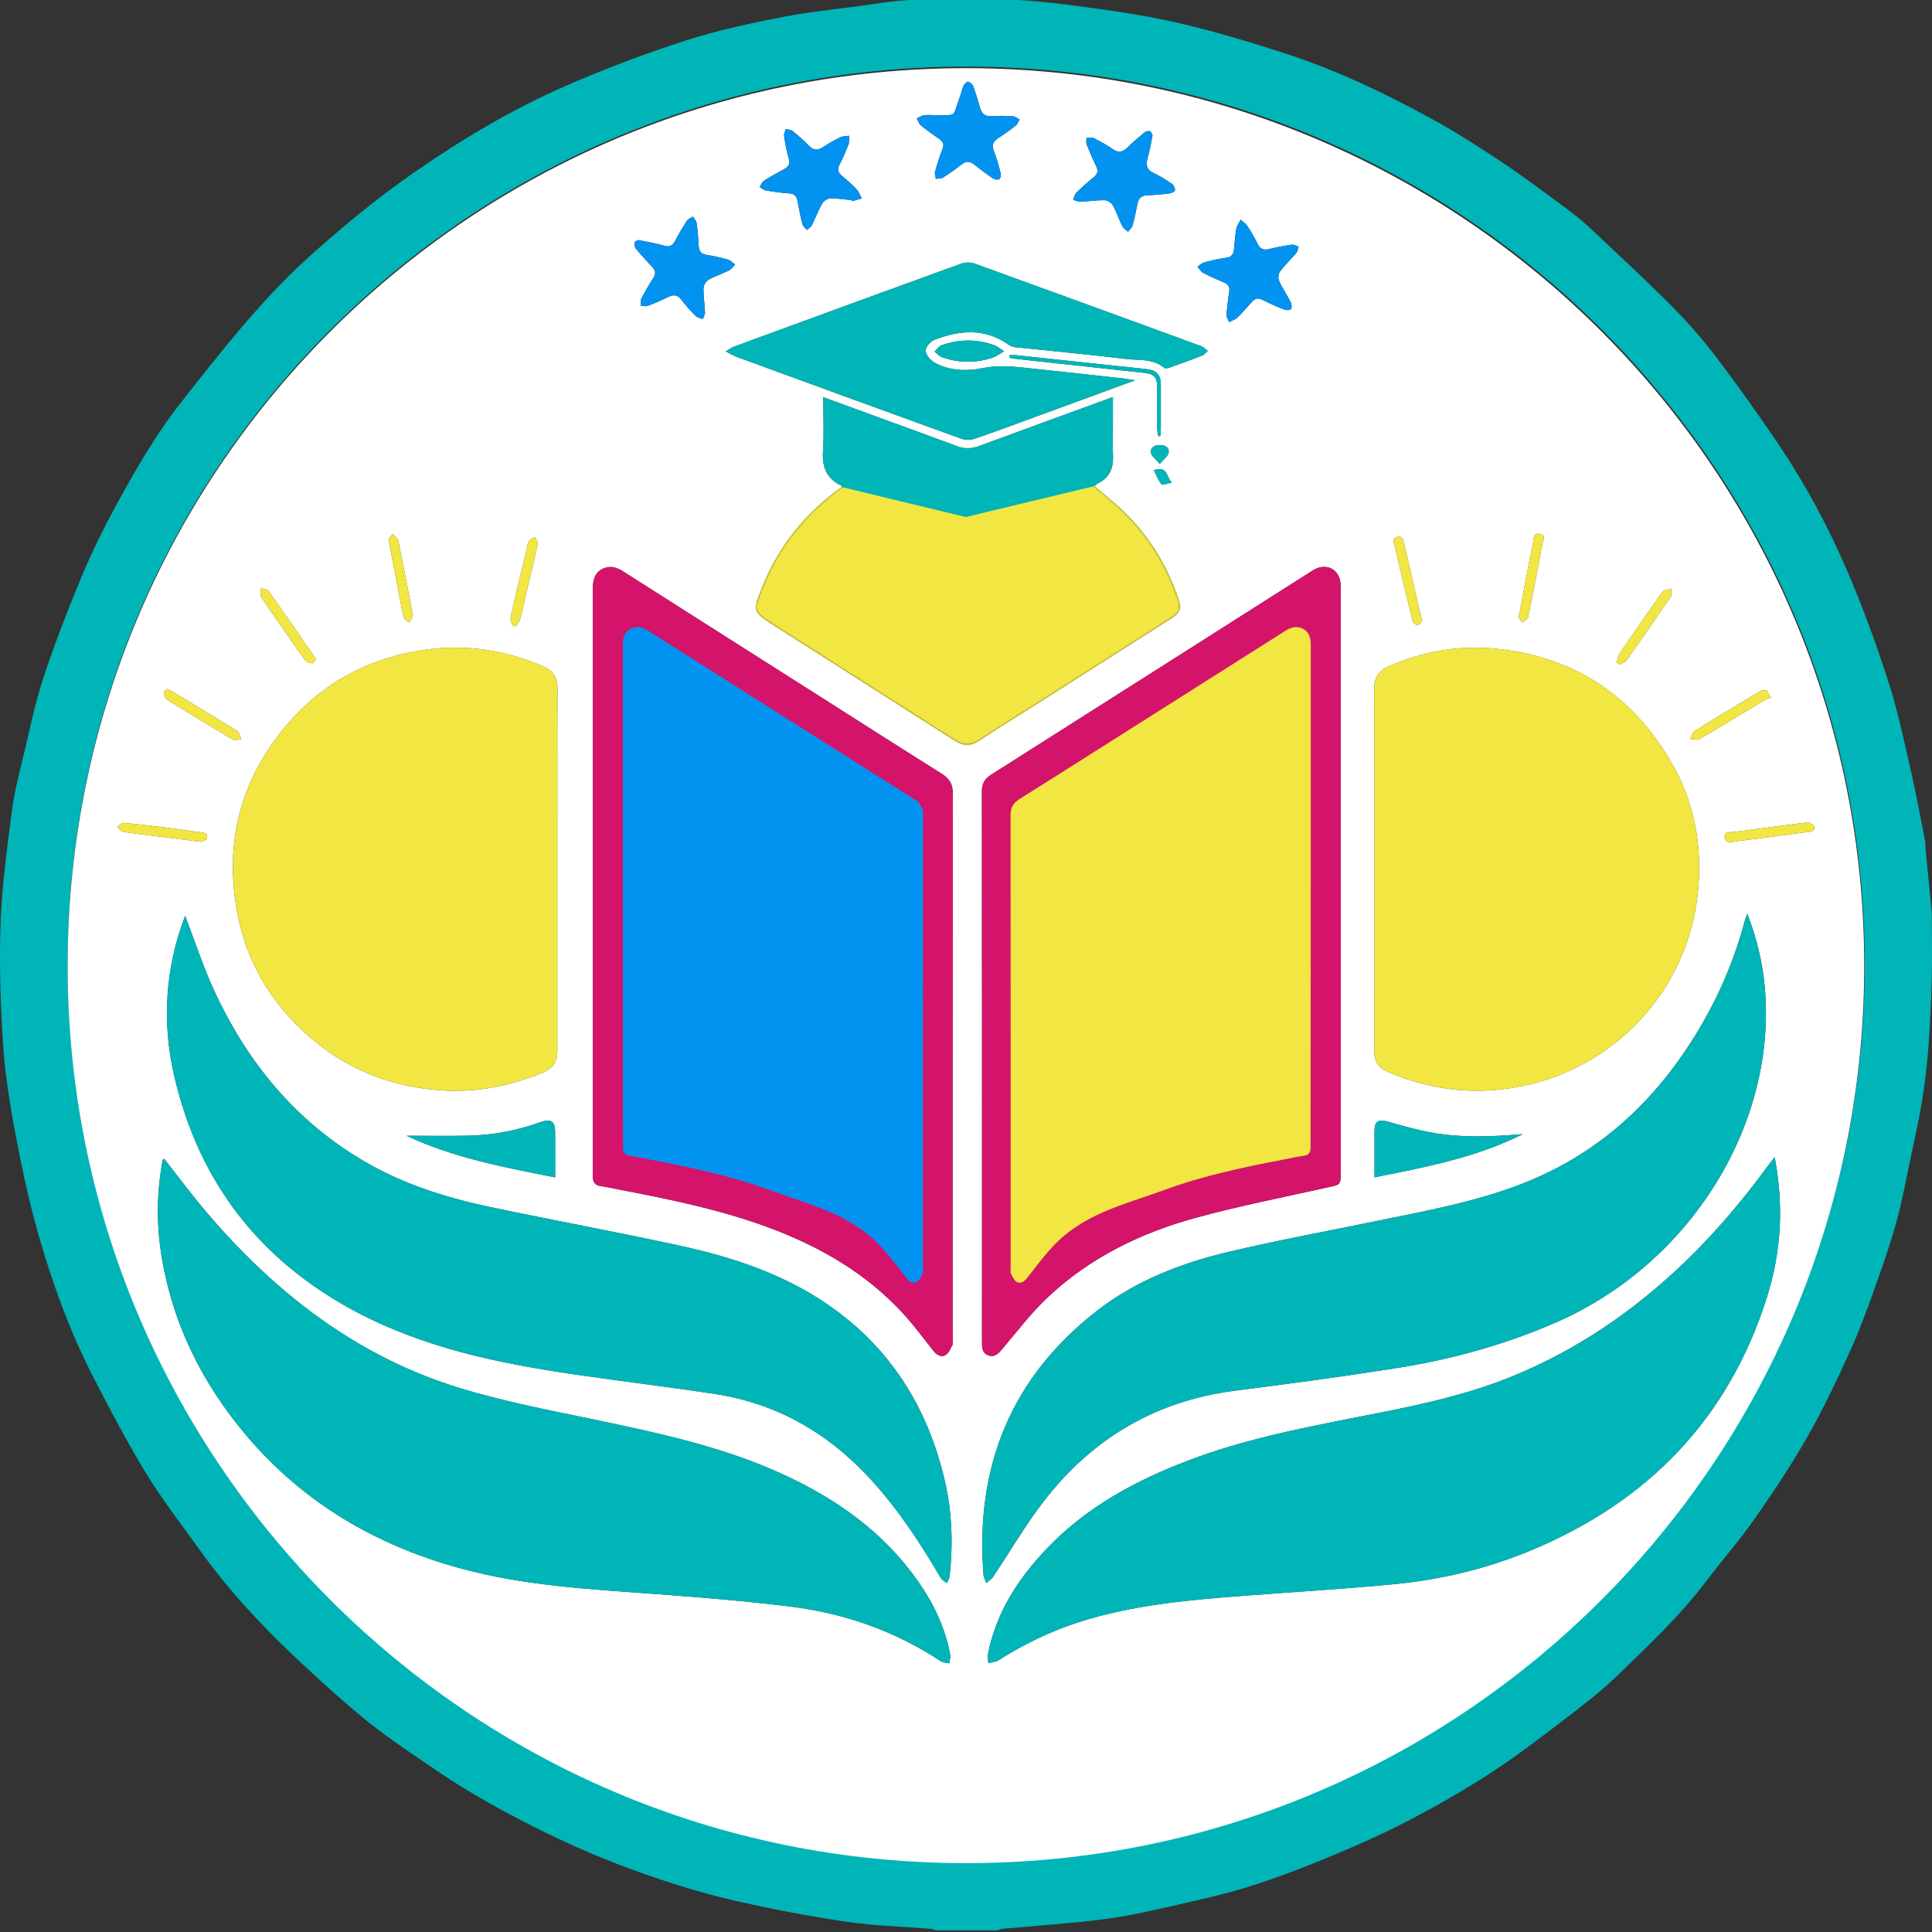 <svg width="1216" height="1216" viewBox="0 0 1216 1216" fill="none" xmlns="http://www.w3.org/2000/svg">
<rect x="0" y="0" width="1216" height="1216" fill="#333333" stroke="none"/>
<g clip-path="url(#clip0_4252_6733)">
<path d="M589.064 1215C588.004 1214.67 586.964 1214.13 585.883 1214.04C568.318 1212.6 550.613 1212.11 533.208 1209.6C510.551 1206.31 487.995 1201.99 465.648 1197.02C448.663 1193.23 431.858 1188.35 415.343 1182.83C390.856 1174.66 366.949 1165.02 343.703 1153.59C319.866 1141.88 296.609 1129.31 274.692 1114.33C262.109 1105.72 249.355 1097.33 237.241 1088.1C226.568 1079.98 216.465 1071.05 206.472 1062.08C195.229 1051.99 184.096 1041.73 173.413 1031.04C156.158 1013.79 139.953 995.555 125.759 975.644C114.415 959.72 102.332 944.245 92.149 927.601C80.155 908 69.432 887.59 58.909 867.14C43.945 838.059 32.802 807.349 23.889 775.979C17.787 754.501 13.216 732.522 9.135 710.554C5.714 692.152 2.913 673.5 1.772 654.838C0.242 629.803 -0.548 604.607 0.432 579.572C1.342 556.235 4.593 532.967 7.584 509.76C9.065 498.301 12.066 487.022 14.766 475.743C18.697 459.319 22.028 442.666 27.31 426.661C34.402 405.162 42.614 383.993 51.297 363.074C57.569 347.968 64.861 333.223 72.673 318.847C84.937 296.279 97.74 273.961 113.645 253.681C127.229 236.338 140.843 218.985 155.247 202.321C166.751 189.004 178.784 175.987 191.778 164.138C213.314 144.497 235.731 125.906 259.758 109.162C290.337 87.863 322.166 68.841 356.246 53.986C380.803 43.276 405.991 33.766 431.488 25.544C451.634 19.04 472.54 14.595 493.366 10.559C511.922 6.962 530.867 5.423 549.573 2.546C576.721 -1.63 604.059 -1.35 631.327 -0.441C649.052 0.149 666.797 2.167 684.382 4.594C704.258 7.332 724.184 10.309 743.679 14.904C765.576 20.069 787.192 26.623 808.608 33.546C840.488 43.846 870.697 58.212 900.045 74.186C915.7 82.708 930.774 92.368 945.609 102.279C960.173 112.009 974.177 122.599 988.241 133.039C993.553 136.975 998.544 141.39 1003.36 145.926C1020.03 161.671 1036.9 177.245 1053.03 193.529C1062.92 203.51 1072.21 214.229 1080.69 225.428C1094.07 243.091 1106.92 261.193 1119.33 279.565C1136.39 304.831 1150.77 331.724 1162.79 359.667C1172.43 382.065 1180.78 405.102 1188.31 428.3C1194.1 446.132 1198.01 464.614 1202.23 482.916C1205.78 498.321 1208.62 513.906 1211.7 529.421C1211.99 530.869 1211.77 532.408 1211.91 533.896C1213.13 546.554 1214.39 559.212 1215.61 571.869C1215.77 573.518 1215.87 575.186 1215.87 576.844C1215.9 589.662 1216.17 602.489 1215.84 615.307C1215.47 629.703 1214.86 644.109 1213.78 658.474C1212.92 669.973 1211.6 681.472 1209.75 692.851C1207.77 705.039 1205 717.097 1202.45 729.185C1199.69 742.273 1197.31 755.46 1193.81 768.347C1190.22 781.534 1185.75 794.511 1181.15 807.399C1176.1 821.525 1171.07 835.731 1164.89 849.378C1156.52 867.86 1147.84 886.302 1137.82 903.924C1127.62 921.877 1116.1 939.14 1104.26 956.083C1094.9 969.5 1083.99 981.818 1074.13 994.895C1057.52 1016.9 1037.49 1035.69 1017.81 1054.75C1007.39 1064.84 995.733 1073.74 984.17 1082.56C968.785 1094.29 953.381 1106.11 937.146 1116.6C920.241 1127.52 902.646 1137.5 884.771 1146.78C868.836 1155.05 852.291 1162.25 835.686 1169.11C819.662 1175.74 803.417 1181.96 786.892 1187.2C772.068 1191.89 756.813 1195.29 741.629 1198.74C726.434 1202.18 711.2 1205.82 695.775 1207.83C674.199 1210.63 652.433 1211.99 630.746 1214.02C629.836 1214.11 628.966 1214.64 628.076 1214.97H589.064V1215ZM608.42 1171.47C916.64 1171.6 1168.57 923.955 1173.61 616.206C1178.73 303.092 928.484 46.573 616.852 41.968C300.42 37.282 43.985 291.334 42.574 604.258C41.164 916.032 293.998 1171.68 608.42 1171.47Z" fill="#00B5B7"/>
<path d="M608.242 1172.66C293.913 1172.87 41.153 917.169 42.562 605.355C43.972 292.383 300.333 38.292 616.673 42.978C928.213 47.594 1178.38 304.153 1173.26 617.306C1168.23 925.102 916.372 1172.79 608.242 1172.66ZM843.883 554.447V498.014C843.883 455.059 843.893 412.104 843.873 369.16C843.873 360.457 838.013 355.221 830.253 357.229C827.763 357.869 825.493 359.528 823.263 360.946C756.813 403.142 690.393 445.397 623.913 487.542C619.823 490.13 618.013 493.138 618.013 498.074C618.113 613.609 618.102 729.153 618.062 844.688C618.062 848.186 618.203 851.663 621.983 853.032C626.143 854.54 628.503 851.863 631.062 848.815C640.262 837.874 649.013 826.394 659.363 816.632C685.803 791.672 717.793 776.025 752.513 766.523C779.863 759.039 807.773 753.543 835.483 747.399C843.813 745.55 843.893 745.9 843.893 737.257C843.893 676.327 843.893 615.397 843.893 554.457L843.883 554.447ZM373.133 554.697C373.133 615.297 373.133 675.897 373.133 736.497C373.133 737.826 373.133 739.165 373.133 740.494C373.133 743.951 374.443 746.05 378.233 746.569C383.163 747.249 388.023 748.408 392.913 749.347C423.443 755.222 453.863 761.567 483.133 772.358C515.573 784.318 544.983 801.154 568.562 826.883C575.293 834.227 581.233 842.301 587.403 850.144C589.513 852.822 592.322 854.49 595.122 852.882C597.182 851.703 598.273 848.685 599.543 846.357C599.963 845.588 599.622 844.399 599.622 843.4C599.622 728.694 599.603 613.978 599.693 499.273C599.693 493.637 597.622 490.04 592.872 487.073C568.892 472.055 545.063 456.788 521.173 441.61C478.183 414.303 435.173 387.015 392.223 359.647C387.973 356.94 383.753 355.761 379.103 358.109C374.303 360.537 373.242 365.023 373.122 369.889C373.092 371.218 373.122 372.557 373.122 373.886C373.122 434.156 373.122 494.417 373.122 554.687L373.133 554.697ZM1116.99 728.264C1114.88 731.022 1113.46 732.801 1112.11 734.629C1096.39 755.981 1079.35 776.185 1060.19 794.57C1028.53 824.945 992.953 849.395 952.233 866.101C919.573 879.5 885.082 885.915 850.672 892.659C816.432 899.364 782.273 906.348 749.473 918.648C714.983 931.577 683.123 948.763 657.613 976.001C640.283 994.505 626.973 1015.32 621.923 1040.62C621.533 1042.58 621.973 1044.69 622.023 1046.74C624.123 1046.22 626.543 1046.21 628.273 1045.1C644.203 1034.94 661.033 1026.74 679.033 1020.97C713.553 1009.91 749.343 1006.93 785.173 1004.21C816.023 1001.87 846.923 1000.03 877.703 997.063C907.103 994.225 935.773 987.341 963.083 976.031C1037.09 945.376 1088.14 892.949 1112.27 815.922C1121.08 787.795 1122.8 758.949 1116.98 728.264H1116.99ZM103.243 729.253C102.723 729.903 102.383 730.133 102.333 730.423C98.743 749.717 98.382 769.131 101.353 788.475C108.103 832.359 127.063 870.697 155.723 904.289C191.523 946.245 236.993 972.723 289.923 987.161C329.693 998.012 370.543 1000.21 411.343 1003.19C440.183 1005.3 469.043 1007.64 497.733 1011.22C531.633 1015.45 563.353 1026.56 592.062 1045.53C593.523 1046.5 595.653 1046.45 597.473 1046.87C597.683 1045.02 598.363 1043.1 598.033 1041.35C594.893 1024.56 587.733 1009.46 578.023 995.555C556.123 964.19 526.103 943.058 491.703 927.44C454.193 910.414 414.273 901.881 374.233 893.528C345.803 887.603 317.113 882.128 289.403 873.645C225.083 853.961 173.923 814.334 130.683 763.835C121.183 752.744 112.493 740.974 103.233 729.253H103.243ZM865.032 547.203C865.032 585.342 865.073 623.47 864.993 661.609C864.983 667.804 867.492 672.021 873.182 674.479C902.242 687.038 932.193 689.916 963.003 682.482C1019.78 668.783 1062.5 621.052 1068.63 561.871C1071.63 532.905 1066.65 504.958 1051.77 479.499C1026.65 436.524 989.053 412.464 939.463 408.118C916.863 406.139 894.893 410.336 873.953 419.418C867.703 422.126 864.943 426.482 864.963 433.297C865.083 471.266 865.022 509.234 865.022 547.203H865.032ZM350.802 547.703C350.802 509.564 350.713 471.426 350.883 433.297C350.913 426.393 348.133 422.106 341.923 419.408C317.583 408.847 292.133 405.25 266.063 409.177C230.413 414.542 200.643 431.199 177.883 459.385C150.143 493.747 141.153 532.925 149.643 576.009C155.363 605.026 169.703 629.466 191.393 649.529C216.343 672.61 246.073 684.59 279.843 686.379C300.973 687.498 321.323 683.381 340.893 675.378C348.393 672.31 350.793 668.823 350.793 660.62C350.793 622.981 350.793 585.342 350.793 547.713L350.802 547.703ZM1099.71 575.11C1099.03 577.069 1098.58 578.108 1098.29 579.197C1092.31 601.808 1083.47 623.281 1071.83 643.534C1045.5 689.346 1009.53 724.547 959.733 744.371C929.273 756.491 897.163 762.196 865.263 768.751C834.513 775.066 803.603 780.741 773.073 787.985C743.613 794.979 715.312 805.87 691.122 824.495C636.472 866.571 613.683 922.914 619.013 991.128C619.153 992.917 620.203 994.625 620.823 996.374C622.283 995.045 624.103 993.946 625.163 992.347C634.553 978.219 643.233 963.591 653.203 949.892C684.093 907.427 725.252 881.868 777.872 875.223C811.512 870.977 845.123 866.401 878.623 861.145C913.203 855.719 946.753 846.487 979.013 832.479C1065.24 795.029 1118.57 705.883 1110.73 621.122C1109.3 605.665 1105.82 590.687 1099.72 575.12L1099.71 575.11ZM116.523 576.399C103.953 609.342 101.773 643.294 109.763 677.616C125.153 743.781 163.163 793.021 223.093 825.095C266.573 848.366 314.063 858.157 362.273 865.152C391.393 869.378 420.623 872.895 449.713 877.322C489.303 883.337 521.883 902.311 548.673 931.817C565.683 950.551 579.443 971.504 592.153 993.236C592.933 994.575 594.673 995.345 595.963 996.384C596.553 994.965 597.522 993.596 597.682 992.127C599.952 971.794 599.243 951.531 594.583 931.627C583.813 885.635 560.203 847.966 520.833 820.978C492.493 801.554 460.433 791.063 427.283 783.898C387.823 775.356 348.103 768.032 308.593 759.718C280.333 753.773 252.943 745.04 227.953 730.173C185.143 704.714 155.153 667.834 134.613 623.071C127.663 607.913 122.493 591.946 116.533 576.399H116.523ZM700.473 249.918C671.703 260.429 644.053 270.461 616.473 280.652C611.703 282.411 607.203 282.631 602.423 280.852C587.943 275.447 573.423 270.181 558.913 264.875C545.543 259.979 532.163 255.103 518.153 249.998C518.153 261.798 518.723 272.939 517.983 284C517.323 293.971 520.232 301.235 529.432 305.602C529.642 305.702 529.683 306.151 529.863 306.591C507.113 322.718 490.212 343.551 479.802 369.539C473.692 384.797 473.693 385.027 487.293 393.699C525.183 417.86 563.113 441.97 601.003 466.15C606.123 469.417 610.773 469.807 616.163 466.21C628.293 458.116 640.773 450.533 653.093 442.709C680.943 425.004 708.783 407.288 736.613 389.553C742.803 385.606 743.753 383.168 741.423 376.334C734.463 355.911 723.422 337.935 708.052 322.788C702.072 316.883 695.403 311.687 688.833 305.982C689.613 305.362 690.283 304.613 691.133 304.193C698.283 300.626 700.833 294.731 700.533 286.997C700.253 280.013 700.473 273.009 700.473 266.014C700.473 260.919 700.473 255.813 700.473 249.938V249.918ZM714.363 239.336C710.963 238.817 709.003 238.447 707.023 238.227C686.193 235.929 665.373 233.591 644.523 231.423C635.973 230.534 627.593 229.874 618.793 231.653C608.593 233.711 597.733 233.581 588.133 228.176C585.583 226.737 582.753 223.419 582.613 220.832C582.493 218.573 585.513 214.916 587.963 213.957C603.953 207.742 619.853 206.334 634.883 216.995C636.033 217.814 637.563 218.374 638.973 218.523C662.133 220.991 685.323 223.12 708.443 225.917C716.663 226.917 725.602 225.518 732.802 231.533C733.502 232.112 735.382 231.653 736.552 231.243C743.282 228.855 750.003 226.417 756.643 223.799C757.983 223.27 758.993 221.881 760.153 220.882C759.063 219.992 758.023 219.023 756.863 218.244C756.193 217.794 755.332 217.624 754.552 217.334C707.582 200.169 660.623 182.963 613.593 165.967C611.063 165.047 607.633 164.998 605.113 165.907C557.463 183.163 509.882 200.608 462.302 218.064C460.742 218.633 459.362 219.673 456.742 221.141C459.772 222.69 461.522 223.829 463.432 224.529C510.552 241.774 557.683 259.02 604.883 276.076C607.433 276.995 610.843 277.045 613.403 276.166C627.853 271.2 642.173 265.835 656.533 260.589C675.393 253.685 694.243 246.76 714.383 239.366L714.363 239.336ZM771.863 198.68C772.153 199.379 772.863 201.068 773.562 202.756C775.332 201.807 777.413 201.188 778.812 199.849C782.053 196.751 785.012 193.344 787.992 189.987C789.912 187.819 791.843 187.339 794.573 188.728C799.003 190.976 803.573 192.984 808.203 194.813C809.473 195.313 811.793 195.343 812.463 194.573C813.183 193.734 813.013 191.476 812.403 190.257C810.073 185.67 807.123 181.394 805.023 176.718C804.293 175.109 804.663 172.172 805.733 170.743C808.833 166.646 812.633 163.079 815.963 159.152C816.803 158.163 816.933 156.584 817.393 155.285C815.963 154.826 814.452 153.807 813.122 153.997C808.372 154.666 803.632 155.555 798.992 156.734C795.292 157.674 793.043 156.714 791.383 153.227C789.603 149.49 787.493 145.883 785.223 142.426C784.153 140.787 782.363 139.628 780.893 138.25C779.943 140.158 778.503 141.976 778.133 143.985C777.353 148.211 777.173 152.558 776.673 156.844C776.323 159.922 775.142 161.89 771.492 162.3C766.912 162.809 762.373 163.988 757.903 165.187C756.353 165.597 755.053 166.936 753.643 167.845C754.843 169.184 755.783 170.993 757.273 171.782C761.523 174.02 765.973 175.909 770.393 177.807C773.323 179.056 774.213 180.934 773.613 184.132C772.783 188.528 772.503 193.014 771.853 198.69L771.863 198.68ZM536.052 126C536.112 126.209 536.182 126.419 536.242 126.629C538.312 126.06 540.393 125.48 542.463 124.91C541.333 122.912 540.543 120.594 539.013 118.965C536.183 115.948 532.983 113.26 529.812 110.572C527.443 108.564 526.883 106.556 528.393 103.638C530.523 99.521 532.413 95.265 534.043 90.928C534.663 89.28 534.323 87.271 534.413 85.423C532.533 85.733 530.452 85.633 528.812 86.432C525.082 88.231 521.463 90.309 518.003 92.587C514.713 94.745 512.093 94.765 509.223 91.798C505.993 88.46 502.473 85.383 498.863 82.455C497.783 81.586 495.963 81.616 494.483 81.236C494.123 82.705 493.293 84.244 493.503 85.623C494.233 90.359 495.023 95.125 496.403 99.701C497.463 103.208 496.243 104.977 493.393 106.516C489.163 108.804 484.923 111.112 480.893 113.72C479.623 114.539 478.993 116.358 478.073 117.726C479.373 118.456 480.603 119.625 481.983 119.855C486.883 120.674 491.833 121.413 496.783 121.723C500.173 121.933 501.393 123.711 501.963 126.619C502.913 131.485 503.812 136.381 505.052 141.177C505.402 142.516 506.873 143.565 507.823 144.744C508.863 143.825 510.303 143.106 510.883 141.956C513.193 137.37 514.973 132.514 517.503 128.068C518.413 126.479 520.883 124.92 522.673 124.881C527.123 124.781 531.583 125.56 536.043 125.99L536.052 126ZM402.003 151.079C401.543 151.309 399.783 151.648 399.503 152.478C399.113 153.627 399.403 155.515 400.173 156.455C403.443 160.431 406.953 164.228 410.473 167.995C412.563 170.233 412.963 172.301 411.163 175.039C408.433 179.196 405.953 183.522 403.653 187.929C403.003 189.178 403.363 190.946 403.253 192.475C404.803 192.495 406.523 192.974 407.863 192.465C412.203 190.816 416.453 188.928 420.633 186.909C423.933 185.311 426.433 185.421 428.823 188.638C431.493 192.225 434.533 195.572 437.693 198.75C438.803 199.869 440.723 200.189 442.273 200.878C442.793 199.469 443.783 198.04 443.733 196.651C443.553 191.516 442.713 186.38 442.793 181.264C442.823 179.466 444.402 176.978 445.992 176.068C450.012 173.79 454.513 172.381 458.663 170.303C460.243 169.514 461.383 167.835 462.713 166.556C461.243 165.487 459.913 163.908 458.273 163.439C453.833 162.15 449.283 161.101 444.713 160.401C440.923 159.812 439.853 157.713 439.713 154.256C439.523 149.62 439.133 144.964 438.473 140.378C438.273 138.949 436.923 137.68 436.103 136.331C434.823 137.18 433.113 137.75 432.353 138.929C429.643 143.096 427.123 147.402 424.783 151.788C423.173 154.806 421.223 155.555 417.883 154.596C412.963 153.187 407.873 152.348 402.003 151.089V151.079ZM725.413 85.193C725.123 84.664 724.772 83.055 723.872 82.645C722.972 82.236 721.213 82.645 720.363 83.335C716.633 86.392 712.953 89.54 709.513 92.927C706.603 95.794 703.943 96.294 700.423 93.876C696.603 91.258 692.503 88.97 688.363 86.892C687.143 86.282 685.333 86.852 683.793 86.872C683.823 88.251 683.483 89.779 683.963 90.978C685.803 95.595 687.773 100.181 689.953 104.647C691.363 107.535 690.862 109.523 688.372 111.541C684.622 114.579 680.993 117.786 677.562 121.174C676.442 122.273 676.103 124.161 675.403 125.68C676.893 126.139 678.393 127.019 679.853 126.969C685.003 126.769 690.143 125.94 695.273 126.02C697.053 126.05 699.542 127.648 700.432 129.237C702.762 133.413 704.242 138.06 706.372 142.366C707.072 143.775 708.733 144.704 709.963 145.853C710.943 144.564 712.423 143.415 712.823 141.966C714.073 137.51 715.033 132.964 715.863 128.408C716.543 124.701 718.493 123.022 722.283 122.892C726.933 122.732 731.583 122.323 736.193 121.733C737.453 121.573 739.533 120.454 739.573 119.695C739.643 118.366 738.763 116.447 737.663 115.698C733.963 113.18 730.113 110.792 726.083 108.864C721.753 106.795 720.983 103.938 722.293 99.571C723.623 95.145 724.283 90.519 725.413 85.173V85.193ZM588.973 72.464C586.473 72.464 583.943 72.214 581.483 72.553C579.923 72.773 578.483 73.862 576.983 74.552C577.833 76.031 578.363 77.909 579.603 78.928C583.323 81.986 587.263 84.784 591.223 87.531C593.623 89.19 594.383 90.888 593.203 93.826C591.353 98.422 589.882 103.198 588.552 107.974C588.172 109.353 588.822 111.022 588.992 112.561C590.532 112.321 592.352 112.521 593.562 111.751C597.633 109.173 601.593 106.396 605.383 103.428C608.073 101.33 610.333 101.37 612.973 103.458C616.883 106.546 620.893 109.533 625.023 112.321C626.053 113.01 628.103 113.33 629.003 112.75C629.793 112.251 630.103 110.133 629.793 108.944C628.593 104.297 627.383 99.601 625.573 95.175C623.963 91.248 625.173 88.99 628.413 86.882C632.173 84.434 635.823 81.796 639.333 79.008C640.453 78.119 640.963 76.46 641.753 75.161C640.273 74.452 638.822 73.233 637.302 73.143C632.822 72.873 628.293 72.853 623.812 73.103C619.953 73.323 617.953 71.594 616.923 68.097C615.573 63.491 614.263 58.855 612.593 54.358C612.123 53.09 610.593 51.701 609.323 51.431C608.543 51.271 606.943 52.96 606.413 54.139C605.333 56.537 604.823 59.194 603.893 61.672C599.163 74.332 602.803 72.224 588.983 72.464H588.973ZM255.903 714.845C285.063 728.594 316.902 734.649 349.432 741.064C349.432 731.082 349.473 721.8 349.423 712.517C349.383 705.693 346.773 703.904 340.283 706.242C325.453 711.588 310.143 714.486 294.413 714.795C281.483 715.045 268.553 714.845 255.913 714.845H255.903ZM958.393 713.866C957.403 713.926 956.412 713.966 955.422 714.046C937.302 715.525 919.163 716.094 901.203 712.877C891.773 711.188 882.503 708.481 873.263 705.893C867.483 704.274 865.173 705.693 865.123 711.788C865.093 715.285 865.123 718.772 865.123 722.269C865.123 728.324 865.123 734.389 865.123 740.984C897.573 734.629 929.122 728.494 958.402 713.876L958.393 713.866ZM631.953 221.071C629.053 219.243 627.553 217.874 625.783 217.245C614.783 213.348 603.683 213.388 592.713 217.265C590.963 217.884 589.703 219.902 588.213 221.281C589.713 222.46 591.043 224.119 592.753 224.738C603.563 228.655 614.493 228.625 625.343 224.898C627.263 224.239 628.933 222.85 631.943 221.071H631.953ZM635.513 223.549C635.483 224.039 635.452 224.519 635.432 225.008C636.012 225.218 636.573 225.568 637.163 225.628C664.763 228.655 692.353 231.673 719.953 234.66C726.423 235.36 728.313 237.348 728.343 243.883C728.373 252.536 728.313 261.188 728.383 269.851C728.393 271.41 728.833 272.979 729.073 274.537C729.493 274.487 729.913 274.447 730.323 274.398C730.433 272.989 730.623 271.58 730.633 270.171C730.663 260.849 730.663 251.526 730.633 242.204C730.613 235.989 728.043 233.062 721.863 232.342C715.253 231.573 708.633 230.933 702.023 230.234C681.203 228.016 660.372 225.778 639.552 223.579C638.222 223.439 636.863 223.559 635.513 223.559V223.549ZM198.833 415.142C198.263 414.113 197.983 413.503 197.613 412.964C188.093 399.205 178.623 385.406 168.923 371.777C168.173 370.718 165.853 370.778 164.253 370.319C164.223 372.057 163.503 374.245 164.283 375.474C168.283 381.769 172.663 387.814 176.913 393.939C181.923 401.143 186.853 408.417 192.043 415.482C192.903 416.651 194.893 417.32 196.443 417.5C197.153 417.58 198.073 415.931 198.823 415.142H198.833ZM1017.59 416.88C1018.12 417.35 1018.64 417.82 1019.17 418.289C1020.72 417.43 1022.8 416.96 1023.73 415.661C1033.14 402.432 1042.42 389.103 1051.53 375.664C1052.37 374.425 1051.72 372.197 1051.76 370.419C1049.95 371.058 1047.37 371.148 1046.45 372.427C1037.27 385.196 1028.31 398.136 1019.44 411.135C1018.35 412.734 1018.19 414.952 1017.6 416.88H1017.59ZM105.083 433.637C104.343 434.476 102.963 435.405 103.083 436.045C103.373 437.583 103.973 439.632 105.143 440.361C118.783 448.844 132.503 457.197 146.343 465.341C147.733 466.16 150.063 465.39 151.963 465.35C151.093 463.572 150.693 461.034 149.263 460.135C135.803 451.682 122.173 443.508 108.573 435.275C107.603 434.686 106.513 434.296 105.093 433.637H105.083ZM1114.7 439.102C1114.24 438.453 1113.79 437.813 1113.33 437.164C1112.77 436.234 1112.35 434.646 1111.64 434.506C1110.37 434.266 1108.73 434.536 1107.6 435.205C1093.83 443.439 1080.09 451.702 1066.48 460.195C1065.11 461.054 1064.65 463.372 1063.77 465.021C1065.77 465.121 1068.24 466.03 1069.69 465.181C1083.39 457.177 1096.91 448.854 1110.51 440.691C1111.77 439.931 1113.29 439.612 1114.7 439.092V439.102ZM895.182 390.982C893.942 385.836 892.873 381.519 891.863 377.193C889.143 365.483 886.503 353.762 883.713 342.062C883.193 339.894 882.673 337.086 879.343 337.995C875.883 338.934 877.213 341.332 877.843 343.611C878.723 346.778 879.272 350.035 880.032 353.233C882.992 365.732 885.922 378.242 889.062 390.692C889.363 391.861 891.083 393.38 892.193 393.43C893.213 393.48 894.312 391.741 895.172 390.972L895.182 390.982ZM955.792 388.873C956.282 389.503 957.162 390.632 958.052 391.761C959.332 390.662 961.502 389.753 961.772 388.454C964.962 373.146 967.933 357.789 970.763 342.412C971.163 340.243 973.382 336.816 969.032 336.057C965.022 335.367 965.372 338.685 964.932 341.303C964.232 345.519 963.193 349.686 962.393 353.892C960.233 365.223 958.112 376.554 955.792 388.883V388.873ZM322.603 393.919C323.323 393.989 324.043 394.049 324.763 394.119C325.673 392.6 326.983 391.191 327.423 389.543C328.913 383.967 330.063 378.312 331.393 372.687C333.773 362.575 336.293 352.493 338.463 342.332C338.733 341.063 337.293 339.414 336.643 337.945C335.333 338.845 333.642 339.494 332.812 340.723C331.952 342.012 331.903 343.85 331.523 345.449C328.113 359.707 324.623 373.956 321.413 388.264C321.033 389.972 322.173 392.021 322.603 393.909V393.919ZM244.513 339.474C246.133 347.887 247.543 355.171 248.933 362.445C250.603 371.178 252.153 379.931 254.063 388.604C254.343 389.863 256.283 390.752 257.453 391.811C258.233 390.602 259.223 389.483 259.713 388.164C260.023 387.325 259.693 386.206 259.503 385.236C256.603 370.199 253.763 355.151 250.653 340.163C250.323 338.585 248.343 337.356 247.123 335.967C246.123 337.316 245.113 338.655 244.513 339.464V339.474ZM1138.45 517.468C1134.11 518.037 1131.15 518.437 1128.2 518.817C1116.24 520.375 1104.26 521.874 1092.32 523.543C1089.64 523.922 1084.88 522.953 1085.53 527.17C1086.24 531.776 1091.08 529.678 1093.94 529.348C1108.4 527.679 1122.81 525.551 1137.25 523.713C1139.67 523.403 1142.48 523.553 1141.83 520.215C1141.57 518.906 1139.17 518.007 1138.46 517.468H1138.45ZM126.573 529.847C127.273 529.438 130.163 528.658 130.343 527.479C130.833 524.122 127.963 524.002 125.323 523.703C119.093 523.003 112.903 521.924 106.673 521.155C96.983 519.956 87.282 518.787 77.552 517.897C76.392 517.797 75.073 519.576 73.823 520.485C75.013 521.524 76.062 523.193 77.412 523.483C81.442 524.342 85.593 524.682 89.692 525.201C101.523 526.69 113.343 528.179 126.573 529.837V529.847ZM729.903 292.013C732.553 288.876 735.022 287.217 735.492 285.109C736.242 281.721 733.573 280.223 730.343 280.113C726.933 279.993 723.982 281.362 724.432 284.959C724.692 287.027 727.303 288.806 729.913 292.013H729.903ZM726.213 295.91C727.853 299.137 729.013 302.345 731.043 304.852C731.623 305.572 734.702 304.273 737.492 303.723C733.972 300.126 735.163 293.022 726.213 295.91Z" fill="white"/>
<path d="M843.882 554.445C843.882 615.375 843.882 676.305 843.882 737.245C843.882 745.888 843.802 745.538 835.472 747.386C807.762 753.531 779.852 759.027 752.502 766.511C717.782 776.013 685.792 791.66 659.352 816.619C649.002 826.381 640.252 837.862 631.052 848.803C628.492 851.851 626.142 854.528 621.972 853.02C618.202 851.651 618.052 848.174 618.052 844.676C618.082 729.141 618.102 613.596 618.002 498.062C618.002 493.126 619.812 490.128 623.902 487.53C690.392 445.385 756.802 403.14 823.252 360.934C825.482 359.515 827.752 357.867 830.242 357.217C837.992 355.209 843.852 360.445 843.862 369.148C843.882 412.102 843.872 455.057 843.872 498.001C843.872 516.816 843.872 535.631 843.872 554.435L843.882 554.445Z" fill="#D4146A"/>
<path d="M373.132 554.697C373.132 494.427 373.132 434.166 373.132 373.896C373.132 372.567 373.102 371.228 373.132 369.899C373.252 365.023 374.313 360.547 379.113 358.119C383.763 355.761 387.983 356.95 392.233 359.658C435.183 387.025 478.192 414.313 521.182 441.62C545.072 456.798 568.902 472.055 592.882 487.083C597.632 490.06 599.712 493.647 599.702 499.283C599.602 613.989 599.632 728.704 599.632 843.41C599.632 844.409 599.972 845.598 599.552 846.367C598.272 848.695 597.192 851.713 595.132 852.892C592.332 854.491 589.523 852.832 587.413 850.154C581.243 842.311 575.302 834.237 568.572 826.893C544.982 801.155 515.582 784.318 483.142 772.368C453.872 761.577 423.453 755.222 392.923 749.357C388.033 748.418 383.172 747.259 378.242 746.579C374.442 746.06 373.132 743.962 373.142 740.504C373.142 739.176 373.142 737.837 373.142 736.508C373.142 675.908 373.142 615.307 373.142 554.707L373.132 554.697Z" fill="#D4146A"/>
<path d="M392.011 559.056C392.011 508.979 392.011 458.911 392.011 408.834C392.011 407.73 391.986 406.618 392.011 405.513C392.111 401.462 392.995 397.743 396.998 395.726C400.876 393.766 404.395 394.754 407.939 397.004C443.755 419.743 479.622 442.415 515.471 465.104C535.394 477.714 555.266 490.391 575.263 502.877C579.224 505.351 580.958 508.332 580.95 513.014C580.867 608.319 580.892 703.632 580.892 798.937C580.892 799.768 581.175 800.755 580.825 801.395C579.758 803.329 578.857 805.836 577.139 806.816C574.804 808.144 572.461 806.766 570.701 804.541C565.556 798.024 560.603 791.316 554.99 785.214C535.319 763.829 510.908 758.774 483.856 748.845C459.447 739.879 434.08 734.599 408.621 729.726C404.543 728.946 400.49 727.983 396.379 727.418C393.21 726.986 392.118 725.243 392.126 722.37C392.126 721.266 392.126 720.154 392.126 719.05C392.126 668.699 392.019 609.415 392.019 559.064L392.011 559.056Z" fill="#0293F0"/>
<path d="M824.989 559.056C824.989 508.979 824.989 458.911 824.989 408.834C824.989 407.73 825.014 406.618 824.989 405.513C824.889 401.462 824.005 397.743 820.002 395.726C816.124 393.766 812.605 394.754 809.061 397.004C773.245 419.743 737.378 442.415 701.529 465.104C681.606 477.714 661.734 490.391 641.737 502.877C637.776 505.351 636.042 508.332 636.05 513.014C636.133 608.319 636.108 703.632 636.108 798.937C636.108 799.768 635.825 800.755 636.175 801.395C637.242 803.329 638.143 805.836 639.861 806.816C642.196 808.144 644.539 806.766 646.299 804.541C651.444 798.024 656.397 791.316 662.01 785.214C681.681 763.829 706.092 758.774 733.144 748.845C757.553 739.879 782.92 734.599 808.379 729.726C812.457 728.946 816.51 727.983 820.621 727.418C823.79 726.986 824.882 725.243 824.874 722.37C824.874 721.266 824.874 720.154 824.874 719.05C824.874 668.699 824.981 609.415 824.981 559.064L824.989 559.056Z" fill="#F2E642"/>
<path d="M1116.99 728.266C1122.81 758.95 1121.1 787.797 1112.28 815.924C1088.15 892.94 1037.1 945.377 963.091 976.032C935.781 987.343 907.121 994.227 877.711 997.065C846.921 1000.04 816.031 1001.88 785.181 1004.21C749.341 1006.92 713.561 1009.91 679.041 1020.97C661.031 1026.74 644.201 1034.95 628.281 1045.11C626.551 1046.2 624.131 1046.22 622.031 1046.74C621.981 1044.7 621.541 1042.58 621.931 1040.62C626.981 1015.32 640.301 994.517 657.621 976.002C683.131 948.764 714.981 931.578 749.481 918.649C782.281 906.349 816.441 899.365 850.681 892.66C885.091 885.926 919.581 879.501 952.241 866.102C992.961 849.396 1028.54 824.946 1060.2 794.571C1079.36 776.186 1096.4 755.983 1112.12 734.63C1113.47 732.802 1114.88 731.023 1117 728.266H1116.99Z" fill="#00B5B7"/>
<path d="M103.242 729.25C112.512 740.97 121.202 752.741 130.692 763.832C173.932 814.33 225.092 853.958 289.412 873.641C317.122 882.124 345.812 887.59 374.242 893.525C414.282 901.878 454.202 910.411 491.712 927.437C526.112 943.054 556.132 964.187 578.032 995.551C587.742 1009.46 594.902 1024.56 598.042 1041.34C598.372 1043.09 597.692 1045.02 597.482 1046.87C595.662 1046.45 593.532 1046.49 592.072 1045.53C563.362 1026.57 531.642 1015.45 497.742 1011.22C469.052 1007.64 440.192 1005.29 411.352 1003.18C370.542 1000.2 329.702 997.999 289.932 987.158C237.002 972.72 191.532 946.242 155.732 904.286C127.062 870.694 108.112 832.345 101.362 788.471C98.382 769.127 98.743 749.713 102.342 730.419C102.392 730.139 102.732 729.909 103.252 729.25H103.242Z" fill="#00B5B7"/>
<path d="M865.033 547.199C865.033 509.23 865.093 471.262 864.973 433.293C864.953 426.479 867.703 422.122 873.963 419.414C894.903 410.332 916.863 406.135 939.473 408.114C989.063 412.46 1026.66 436.52 1051.78 479.495C1066.66 504.954 1071.65 532.911 1068.64 561.867C1062.5 621.049 1019.79 668.779 963.013 682.478C932.203 689.912 902.253 687.034 873.193 674.475C867.503 672.017 864.993 667.8 865.003 661.605C865.083 623.467 865.043 585.338 865.043 547.199H865.033Z" fill="#F2E642"/>
<path d="M350.803 547.702C350.803 585.341 350.803 622.98 350.803 660.609C350.803 668.812 348.403 672.3 340.903 675.367C321.333 683.38 300.973 687.487 279.853 686.368C246.073 684.589 216.343 672.599 191.403 649.518C169.713 629.455 155.373 605.015 149.653 575.999C141.163 532.914 150.153 493.726 177.893 459.375C200.653 431.188 230.423 414.541 266.073 409.166C292.143 405.239 317.593 408.826 341.933 419.397C348.133 422.085 350.923 426.372 350.893 433.286C350.723 471.425 350.813 509.563 350.813 547.692L350.803 547.702Z" fill="#F2E642"/>
<mask id="mask0_4252_6733" style="mask-type:alpha" maskUnits="userSpaceOnUse" x="475" y="249" width="268" height="220">
<path d="M700.471 249.915C700.471 255.79 700.471 260.895 700.471 265.991C700.471 272.986 700.251 279.99 700.531 286.974C700.841 294.708 698.291 300.613 691.131 304.17C690.291 304.59 689.611 305.339 688.831 305.958C695.391 311.664 702.071 316.869 708.051 322.765C723.421 337.922 734.461 355.887 741.421 376.311C743.751 383.155 742.801 385.593 736.611 389.53C708.781 407.265 680.941 424.981 653.091 442.686C640.781 450.51 628.301 458.093 616.161 466.187C610.771 469.784 606.121 469.394 601.001 466.127C563.111 441.947 525.181 417.836 487.291 393.676C473.691 385.003 473.681 384.774 479.801 369.516C490.211 343.538 507.111 322.695 529.861 306.568C529.681 306.128 529.641 305.679 529.431 305.579C520.231 301.212 517.321 293.948 517.981 283.976C518.711 272.916 518.151 261.765 518.151 249.974C532.161 255.09 545.541 259.966 558.911 264.852C573.421 270.158 587.951 275.424 602.421 280.829C607.201 282.618 611.691 282.398 616.471 280.629C644.051 270.438 671.701 260.406 700.471 249.895V249.915Z" fill="black"/>
</mask>
<g mask="url(#mask0_4252_6733)">
<ellipse cx="608.832" cy="413.848" rx="139" ry="132.891" fill="#F2E642"/>
</g>
<path d="M1099.71 575.108C1105.81 590.675 1109.29 605.653 1110.72 621.11C1118.56 705.87 1065.23 795.017 979.003 832.466C946.743 846.474 913.193 855.717 878.613 861.132C845.113 866.388 811.503 870.964 777.863 875.211C725.243 881.855 684.083 907.414 653.193 949.879C643.223 963.578 634.543 978.206 625.153 992.334C624.093 993.933 622.273 995.032 620.813 996.361C620.193 994.613 619.143 992.904 619.003 991.116C613.673 922.902 636.463 866.568 691.113 824.483C715.303 805.858 743.603 794.967 773.063 787.973C803.593 780.719 834.503 775.053 865.253 768.738C897.153 762.184 929.263 756.479 959.723 744.358C1009.53 724.545 1045.49 689.334 1071.82 643.521C1083.46 623.268 1092.3 601.796 1098.28 579.184C1098.57 578.095 1099.01 577.056 1099.7 575.098L1099.71 575.108Z" fill="#00B5B7"/>
<path d="M116.521 576.398C122.481 591.946 127.651 607.913 134.601 623.07C155.131 667.843 185.121 704.713 227.941 730.172C252.931 745.04 280.331 753.773 308.581 759.718C348.091 768.031 387.811 775.355 427.271 783.898C460.411 791.072 492.481 801.563 520.821 820.977C560.201 847.965 583.811 885.634 594.571 931.626C599.231 951.53 599.941 971.803 597.671 992.127C597.511 993.585 596.541 994.964 595.951 996.383C594.661 995.344 592.921 994.575 592.141 993.236C579.431 971.494 565.671 950.541 548.661 931.816C521.871 902.32 489.291 883.336 449.701 877.321C420.611 872.905 391.381 869.388 362.261 865.151C314.051 858.157 266.561 848.365 223.081 825.094C163.151 793.02 125.151 743.791 109.751 677.615C101.761 643.283 103.941 609.331 116.511 576.398H116.521Z" fill="#00B5B7"/>
<path d="M700.472 265.991V249.915V249.895C671.702 260.406 644.052 270.438 616.472 280.629C611.692 282.398 607.202 282.618 602.422 280.829C587.952 275.424 573.422 270.158 558.912 264.852C545.542 259.966 532.162 255.09 518.152 249.974C518.152 261.765 518.712 272.916 517.982 283.976C517.322 293.948 520.232 301.212 529.432 305.579C529.642 305.679 529.682 306.128 529.862 306.568L607.832 325.422L688.832 305.958C689.612 305.339 690.292 304.59 691.132 304.17C698.292 300.613 700.842 294.708 700.532 286.974C700.252 279.99 700.472 272.986 700.472 265.991Z" fill="#00B5B7"/>
<path d="M714.363 239.335C694.223 246.729 675.373 253.653 656.513 260.557C642.163 265.813 627.843 271.168 613.383 276.134C610.833 277.014 607.413 276.964 604.863 276.044C557.663 258.988 510.543 241.743 463.413 224.497C461.503 223.797 459.753 222.658 456.723 221.11C459.343 219.641 460.733 218.602 462.283 218.032C509.863 200.577 557.443 183.131 605.093 165.875C607.613 164.966 611.043 165.016 613.573 165.935C660.603 182.941 707.563 200.147 754.533 217.303C755.313 217.593 756.173 217.762 756.843 218.212C758.003 219.001 759.043 219.961 760.133 220.85C758.973 221.839 757.963 223.238 756.623 223.767C749.983 226.385 743.263 228.823 736.533 231.211C735.363 231.631 733.483 232.091 732.783 231.501C725.583 225.486 716.633 226.885 708.423 225.886C685.313 223.088 662.113 220.96 638.953 218.492C637.543 218.342 636.013 217.782 634.863 216.963C619.833 206.302 603.933 207.711 587.943 213.926C585.493 214.875 582.473 218.542 582.593 220.8C582.733 223.388 585.563 226.705 588.113 228.144C597.713 233.559 608.573 233.679 618.773 231.621C627.583 229.842 635.953 230.502 644.503 231.391C665.343 233.559 686.173 235.897 707.003 238.196C708.983 238.415 710.943 238.785 714.343 239.305L714.363 239.335Z" fill="#00B5B7"/>
<path d="M771.862 198.679C772.512 193.003 772.792 188.507 773.622 184.121C774.222 180.923 773.332 179.055 770.402 177.796C765.982 175.897 761.532 174.009 757.282 171.771C755.792 170.991 754.842 169.173 753.652 167.834C755.062 166.925 756.362 165.596 757.912 165.176C762.382 163.977 766.922 162.798 771.502 162.289C775.152 161.879 776.332 159.91 776.682 156.833C777.172 152.547 777.362 148.21 778.142 143.974C778.512 141.955 779.942 140.147 780.902 138.238C782.362 139.617 784.152 140.786 785.232 142.415C787.502 145.872 789.622 149.479 791.392 153.216C793.052 156.703 795.302 157.662 799.002 156.723C803.652 155.544 808.392 154.655 813.132 153.985C814.472 153.795 815.972 154.815 817.402 155.274C816.942 156.583 816.802 158.162 815.972 159.141C812.632 163.068 808.842 166.635 805.742 170.732C804.672 172.15 804.302 175.088 805.032 176.707C807.132 181.373 810.082 185.659 812.412 190.246C813.032 191.464 813.202 193.723 812.472 194.562C811.812 195.331 809.482 195.301 808.212 194.802C803.582 192.983 799.012 190.975 794.582 188.717C791.852 187.328 789.932 187.818 788.002 189.976C785.022 193.333 782.062 196.74 778.822 199.838C777.422 201.177 775.342 201.796 773.572 202.745C772.862 201.057 772.162 199.368 771.872 198.669L771.862 198.679Z" fill="#0293F0"/>
<path d="M536.052 125.999C531.592 125.57 527.122 124.79 522.682 124.89C520.892 124.93 518.412 126.489 517.512 128.078C514.972 132.514 513.192 137.38 510.892 141.966C510.312 143.115 508.872 143.835 507.832 144.754C506.872 143.575 505.402 142.526 505.062 141.187C503.822 136.391 502.932 131.495 501.972 126.629C501.402 123.721 500.182 121.943 496.792 121.733C491.832 121.423 486.892 120.684 481.992 119.864C480.612 119.635 479.382 118.475 478.082 117.736C479.002 116.377 479.632 114.559 480.902 113.729C484.932 111.122 489.172 108.823 493.402 106.525C496.252 104.987 497.472 103.218 496.412 99.711C495.032 95.145 494.252 90.369 493.512 85.632C493.302 84.254 494.132 82.715 494.492 81.246C495.972 81.626 497.792 81.586 498.872 82.465C502.482 85.383 506.002 88.47 509.232 91.807C512.102 94.775 514.722 94.755 518.012 92.597C521.472 90.329 525.092 88.25 528.822 86.442C530.462 85.642 532.542 85.742 534.422 85.433C534.322 87.281 534.672 89.29 534.052 90.938C532.412 95.265 530.532 99.531 528.402 103.648C526.892 106.555 527.452 108.574 529.822 110.582C532.992 113.27 536.192 115.958 539.022 118.975C540.552 120.604 541.342 122.912 542.472 124.92C540.402 125.49 538.322 126.069 536.252 126.639C536.192 126.429 536.122 126.219 536.062 126.009L536.052 125.999Z" fill="#0293F0"/>
<path d="M402.003 151.074C407.863 152.333 412.953 153.173 417.883 154.581C421.223 155.541 423.173 154.801 424.783 151.774C427.123 147.387 429.643 143.081 432.353 138.914C433.123 137.735 434.833 137.166 436.103 136.316C436.923 137.655 438.263 138.924 438.473 140.363C439.133 144.959 439.523 149.605 439.713 154.242C439.853 157.699 440.913 159.807 444.713 160.387C449.283 161.096 453.833 162.145 458.273 163.424C459.923 163.904 461.243 165.472 462.713 166.542C461.373 167.82 460.243 169.489 458.663 170.288C454.513 172.367 450.013 173.776 445.993 176.054C444.403 176.963 442.823 179.451 442.793 181.249C442.703 186.375 443.543 191.501 443.733 196.637C443.783 198.026 442.793 199.454 442.273 200.863C440.723 200.174 438.803 199.854 437.693 198.735C434.543 195.558 431.493 192.21 428.823 188.623C426.423 185.406 423.933 185.296 420.633 186.895C416.453 188.913 412.203 190.802 407.863 192.45C406.523 192.96 404.803 192.49 403.253 192.46C403.363 190.931 403.003 189.163 403.653 187.914C405.953 183.508 408.433 179.181 411.163 175.025C412.963 172.287 412.563 170.219 410.473 167.98C406.953 164.213 403.443 160.427 400.173 156.44C399.403 155.501 399.113 153.612 399.503 152.463C399.783 151.634 401.543 151.294 402.003 151.064V151.074Z" fill="#0293F0"/>
<path d="M725.412 85.193C724.282 90.538 723.622 95.165 722.292 99.591C720.982 103.967 721.752 106.815 726.082 108.883C730.112 110.812 733.962 113.2 737.662 115.718C738.762 116.467 739.642 118.386 739.572 119.714C739.532 120.474 737.452 121.593 736.192 121.753C731.582 122.332 726.932 122.752 722.282 122.912C718.492 123.042 716.532 124.72 715.862 128.427C715.032 132.984 714.062 137.53 712.822 141.986C712.412 143.435 710.942 144.584 709.962 145.873C708.742 144.724 707.072 143.795 706.372 142.386C704.242 138.079 702.762 133.443 700.432 129.257C699.542 127.668 697.062 126.069 695.272 126.039C690.142 125.949 685.002 126.789 679.852 126.988C678.382 127.048 676.882 126.159 675.402 125.7C676.102 124.171 676.442 122.292 677.562 121.193C680.992 117.806 684.622 114.599 688.372 111.561C690.852 109.553 691.352 107.554 689.952 104.667C687.772 100.191 685.802 95.614 683.962 90.998C683.482 89.799 683.832 88.27 683.792 86.891C685.332 86.862 687.142 86.292 688.362 86.912C692.512 88.99 696.602 91.268 700.422 93.896C703.942 96.314 706.592 95.814 709.512 92.947C712.952 89.559 716.622 86.412 720.362 83.354C721.212 82.655 722.972 82.255 723.872 82.665C724.772 83.075 725.122 84.683 725.412 85.213V85.193Z" fill="#0293F0"/>
<path d="M588.973 72.461C602.793 72.221 599.153 74.33 603.883 61.67C604.813 59.192 605.313 56.534 606.403 54.136C606.933 52.957 608.533 51.269 609.313 51.428C610.583 51.698 612.113 53.087 612.583 54.356C614.253 58.852 615.563 63.489 616.913 68.095C617.933 71.592 619.943 73.311 623.803 73.101C628.293 72.851 632.813 72.871 637.293 73.141C638.813 73.231 640.263 74.45 641.743 75.159C640.953 76.468 640.443 78.117 639.323 79.006C635.813 81.804 632.163 84.441 628.403 86.879C625.153 88.988 623.953 91.246 625.563 95.173C627.383 99.599 628.583 104.295 629.783 108.941C630.093 110.13 629.783 112.249 628.993 112.748C628.093 113.318 626.053 113.008 625.013 112.318C620.883 109.541 616.873 106.553 612.963 103.456C610.323 101.367 608.073 101.328 605.373 103.426C601.573 106.383 597.623 109.171 593.553 111.749C592.343 112.518 590.523 112.318 588.983 112.558C588.803 111.02 588.153 109.351 588.543 107.972C589.873 103.186 591.343 98.42 593.193 93.824C594.373 90.886 593.613 89.188 591.213 87.529C587.253 84.781 583.313 81.983 579.593 78.926C578.353 77.907 577.823 76.038 576.973 74.549C578.463 73.85 579.913 72.761 581.473 72.551C583.923 72.211 586.463 72.461 588.963 72.461H588.973Z" fill="#0293F0"/>
<path d="M255.903 714.846C268.543 714.846 281.483 715.046 294.403 714.796C310.143 714.487 325.443 711.599 340.273 706.243C346.763 703.905 349.363 705.694 349.413 712.518C349.473 721.8 349.423 731.083 349.423 741.065C316.893 734.65 285.053 728.595 255.893 714.846H255.903Z" fill="#00B5B7"/>
<path d="M958.392 713.868C929.112 728.496 897.562 734.621 865.112 740.976C865.112 734.381 865.112 728.326 865.112 722.261C865.112 718.764 865.092 715.277 865.112 711.78C865.162 705.685 867.482 704.266 873.252 705.884C882.492 708.472 891.762 711.18 901.192 712.869C919.152 716.086 937.292 715.517 955.412 714.038C956.402 713.958 957.392 713.918 958.382 713.858L958.392 713.868Z" fill="#00B5B7"/>
<path d="M631.953 221.072C628.943 222.84 627.273 224.239 625.353 224.899C614.503 228.626 603.573 228.656 592.763 224.739C591.053 224.119 589.723 222.461 588.223 221.282C589.713 219.913 590.963 217.884 592.723 217.265C603.693 213.388 614.793 213.348 625.793 217.245C627.553 217.874 629.053 219.243 631.963 221.072H631.953Z" fill="#00B5B7"/>
<path d="M635.512 223.548C636.862 223.548 638.222 223.428 639.552 223.568C660.382 225.766 681.202 227.994 702.022 230.222C708.632 230.932 715.252 231.561 721.862 232.331C728.042 233.05 730.612 235.978 730.632 242.193C730.662 251.515 730.652 260.837 730.632 270.159C730.632 271.568 730.432 272.977 730.322 274.386C729.902 274.436 729.482 274.476 729.072 274.526C728.832 272.967 728.392 271.408 728.382 269.84C728.312 261.187 728.372 252.534 728.342 243.871C728.322 237.336 726.422 235.348 719.952 234.649C692.352 231.661 664.752 228.644 637.162 225.616C636.572 225.546 636.012 225.206 635.432 224.997C635.462 224.507 635.492 224.027 635.512 223.538V223.548Z" fill="#00B5B7"/>
<path d="M198.831 415.14C198.081 415.929 197.161 417.578 196.451 417.498C194.901 417.318 192.901 416.648 192.051 415.479C186.861 408.405 181.931 401.141 176.921 393.937C172.661 387.812 168.291 381.757 164.291 375.472C163.511 374.243 164.231 372.065 164.261 370.316C165.851 370.776 168.171 370.726 168.931 371.775C178.621 385.414 188.101 399.203 197.621 412.961C197.991 413.501 198.271 414.11 198.841 415.14H198.831Z" fill="#F2E642"/>
<path d="M1017.59 416.88C1018.18 414.951 1018.35 412.723 1019.43 411.134C1028.3 398.135 1037.26 385.206 1046.44 372.426C1047.36 371.147 1049.94 371.057 1051.75 370.418C1051.71 372.187 1052.36 374.425 1051.52 375.664C1042.42 389.113 1033.13 402.432 1023.72 415.661C1022.8 416.96 1020.71 417.429 1019.16 418.289C1018.63 417.819 1018.11 417.349 1017.58 416.88H1017.59Z" fill="#F2E642"/>
<path d="M105.082 433.637C106.502 434.296 107.592 434.686 108.562 435.275C122.162 443.509 135.792 451.682 149.252 460.135C150.682 461.034 151.072 463.572 151.952 465.351C150.062 465.381 147.732 466.16 146.332 465.341C132.492 457.197 118.772 448.844 105.132 440.361C103.962 439.632 103.362 437.584 103.072 436.045C102.952 435.405 104.332 434.476 105.072 433.637H105.082Z" fill="#F2E642"/>
<path d="M1114.7 439.102C1113.3 439.622 1111.77 439.942 1110.51 440.701C1096.9 448.864 1083.39 457.187 1069.69 465.191C1068.24 466.04 1065.77 465.131 1063.77 465.031C1064.65 463.392 1065.11 461.064 1066.48 460.205C1080.09 451.722 1093.83 443.449 1107.6 435.216C1108.72 434.546 1110.37 434.266 1111.64 434.516C1112.35 434.656 1112.78 436.235 1113.33 437.174C1113.79 437.823 1114.24 438.463 1114.7 439.112V439.102Z" fill="#F2E642"/>
<path d="M895.183 390.981C894.323 391.751 893.223 393.479 892.203 393.439C891.083 393.389 889.363 391.871 889.073 390.701C885.923 378.252 883.003 365.742 880.043 353.242C879.283 350.045 878.733 346.788 877.853 343.62C877.223 341.342 875.893 338.934 879.353 338.005C882.693 337.106 883.213 339.903 883.723 342.071C886.513 353.762 889.153 365.492 891.873 377.203C892.873 381.529 893.953 385.845 895.193 390.991L895.183 390.981Z" fill="#F2E642"/>
<path d="M955.793 388.872C958.113 376.542 960.233 365.211 962.393 353.881C963.193 349.674 964.233 345.518 964.933 341.291C965.373 338.673 965.023 335.356 969.033 336.045C973.383 336.795 971.163 340.232 970.763 342.4C967.933 357.777 964.963 373.135 961.773 388.442C961.503 389.751 959.343 390.66 958.053 391.75C957.173 390.62 956.293 389.491 955.793 388.862V388.872Z" fill="#F2E642"/>
<path d="M322.602 393.917C322.172 392.029 321.032 389.98 321.412 388.272C324.622 373.964 328.112 359.725 331.522 345.457C331.902 343.858 331.952 342.01 332.812 340.731C333.642 339.502 335.332 338.852 336.642 337.953C337.292 339.422 338.732 341.061 338.462 342.34C336.282 352.491 333.772 362.583 331.392 372.695C330.072 378.31 328.912 383.975 327.422 389.551C326.982 391.189 325.672 392.608 324.762 394.127C324.042 394.057 323.322 393.997 322.602 393.927V393.917Z" fill="#F2E642"/>
<path d="M244.512 339.47C245.112 338.66 246.122 337.312 247.122 335.973C248.342 337.362 250.322 338.591 250.652 340.169C253.762 355.157 256.602 370.205 259.502 385.242C259.692 386.211 260.022 387.34 259.712 388.17C259.222 389.479 258.232 390.608 257.452 391.817C256.282 390.758 254.332 389.868 254.062 388.609C252.162 379.927 250.602 371.174 248.932 362.451C247.532 355.167 246.132 347.893 244.512 339.48V339.47Z" fill="#F2E642"/>
<path d="M1138.45 517.465C1139.16 518.004 1141.56 518.894 1141.82 520.213C1142.47 523.54 1139.66 523.4 1137.24 523.71C1122.8 525.548 1108.39 527.676 1093.93 529.345C1091.07 529.675 1086.23 531.773 1085.52 527.167C1084.87 522.95 1089.63 523.92 1092.31 523.54C1104.26 521.871 1116.23 520.372 1128.19 518.814C1131.14 518.424 1134.1 518.034 1138.44 517.465H1138.45Z" fill="#F2E642"/>
<path d="M126.572 529.847C113.342 528.189 101.522 526.7 89.692 525.211C85.592 524.692 81.442 524.362 77.412 523.493C76.062 523.203 75.012 521.534 73.822 520.495C75.072 519.586 76.402 517.797 77.552 517.907C87.272 518.786 96.972 519.966 106.672 521.165C112.902 521.934 119.092 523.013 125.322 523.712C127.962 524.012 130.832 524.132 130.342 527.489C130.172 528.668 127.272 529.448 126.572 529.857V529.847Z" fill="#F2E642"/>
<path d="M729.903 292.013C727.293 288.806 724.673 287.027 724.423 284.959C723.983 281.362 726.923 279.993 730.333 280.113C733.563 280.223 736.233 281.721 735.483 285.109C735.023 287.217 732.543 288.875 729.893 292.013H729.903Z" fill="#00B5B7"/>
<path d="M726.213 295.908C735.163 293.021 733.973 300.125 737.493 303.722C734.703 304.262 731.623 305.561 731.043 304.851C729.013 302.343 727.853 299.136 726.213 295.908Z" fill="#00B5B7"/>
</g>
<defs>
<clipPath id="clip0_4252_6733">
<rect width="1216" height="1216" fill="white"/>
</clipPath>
</defs>
</svg>
